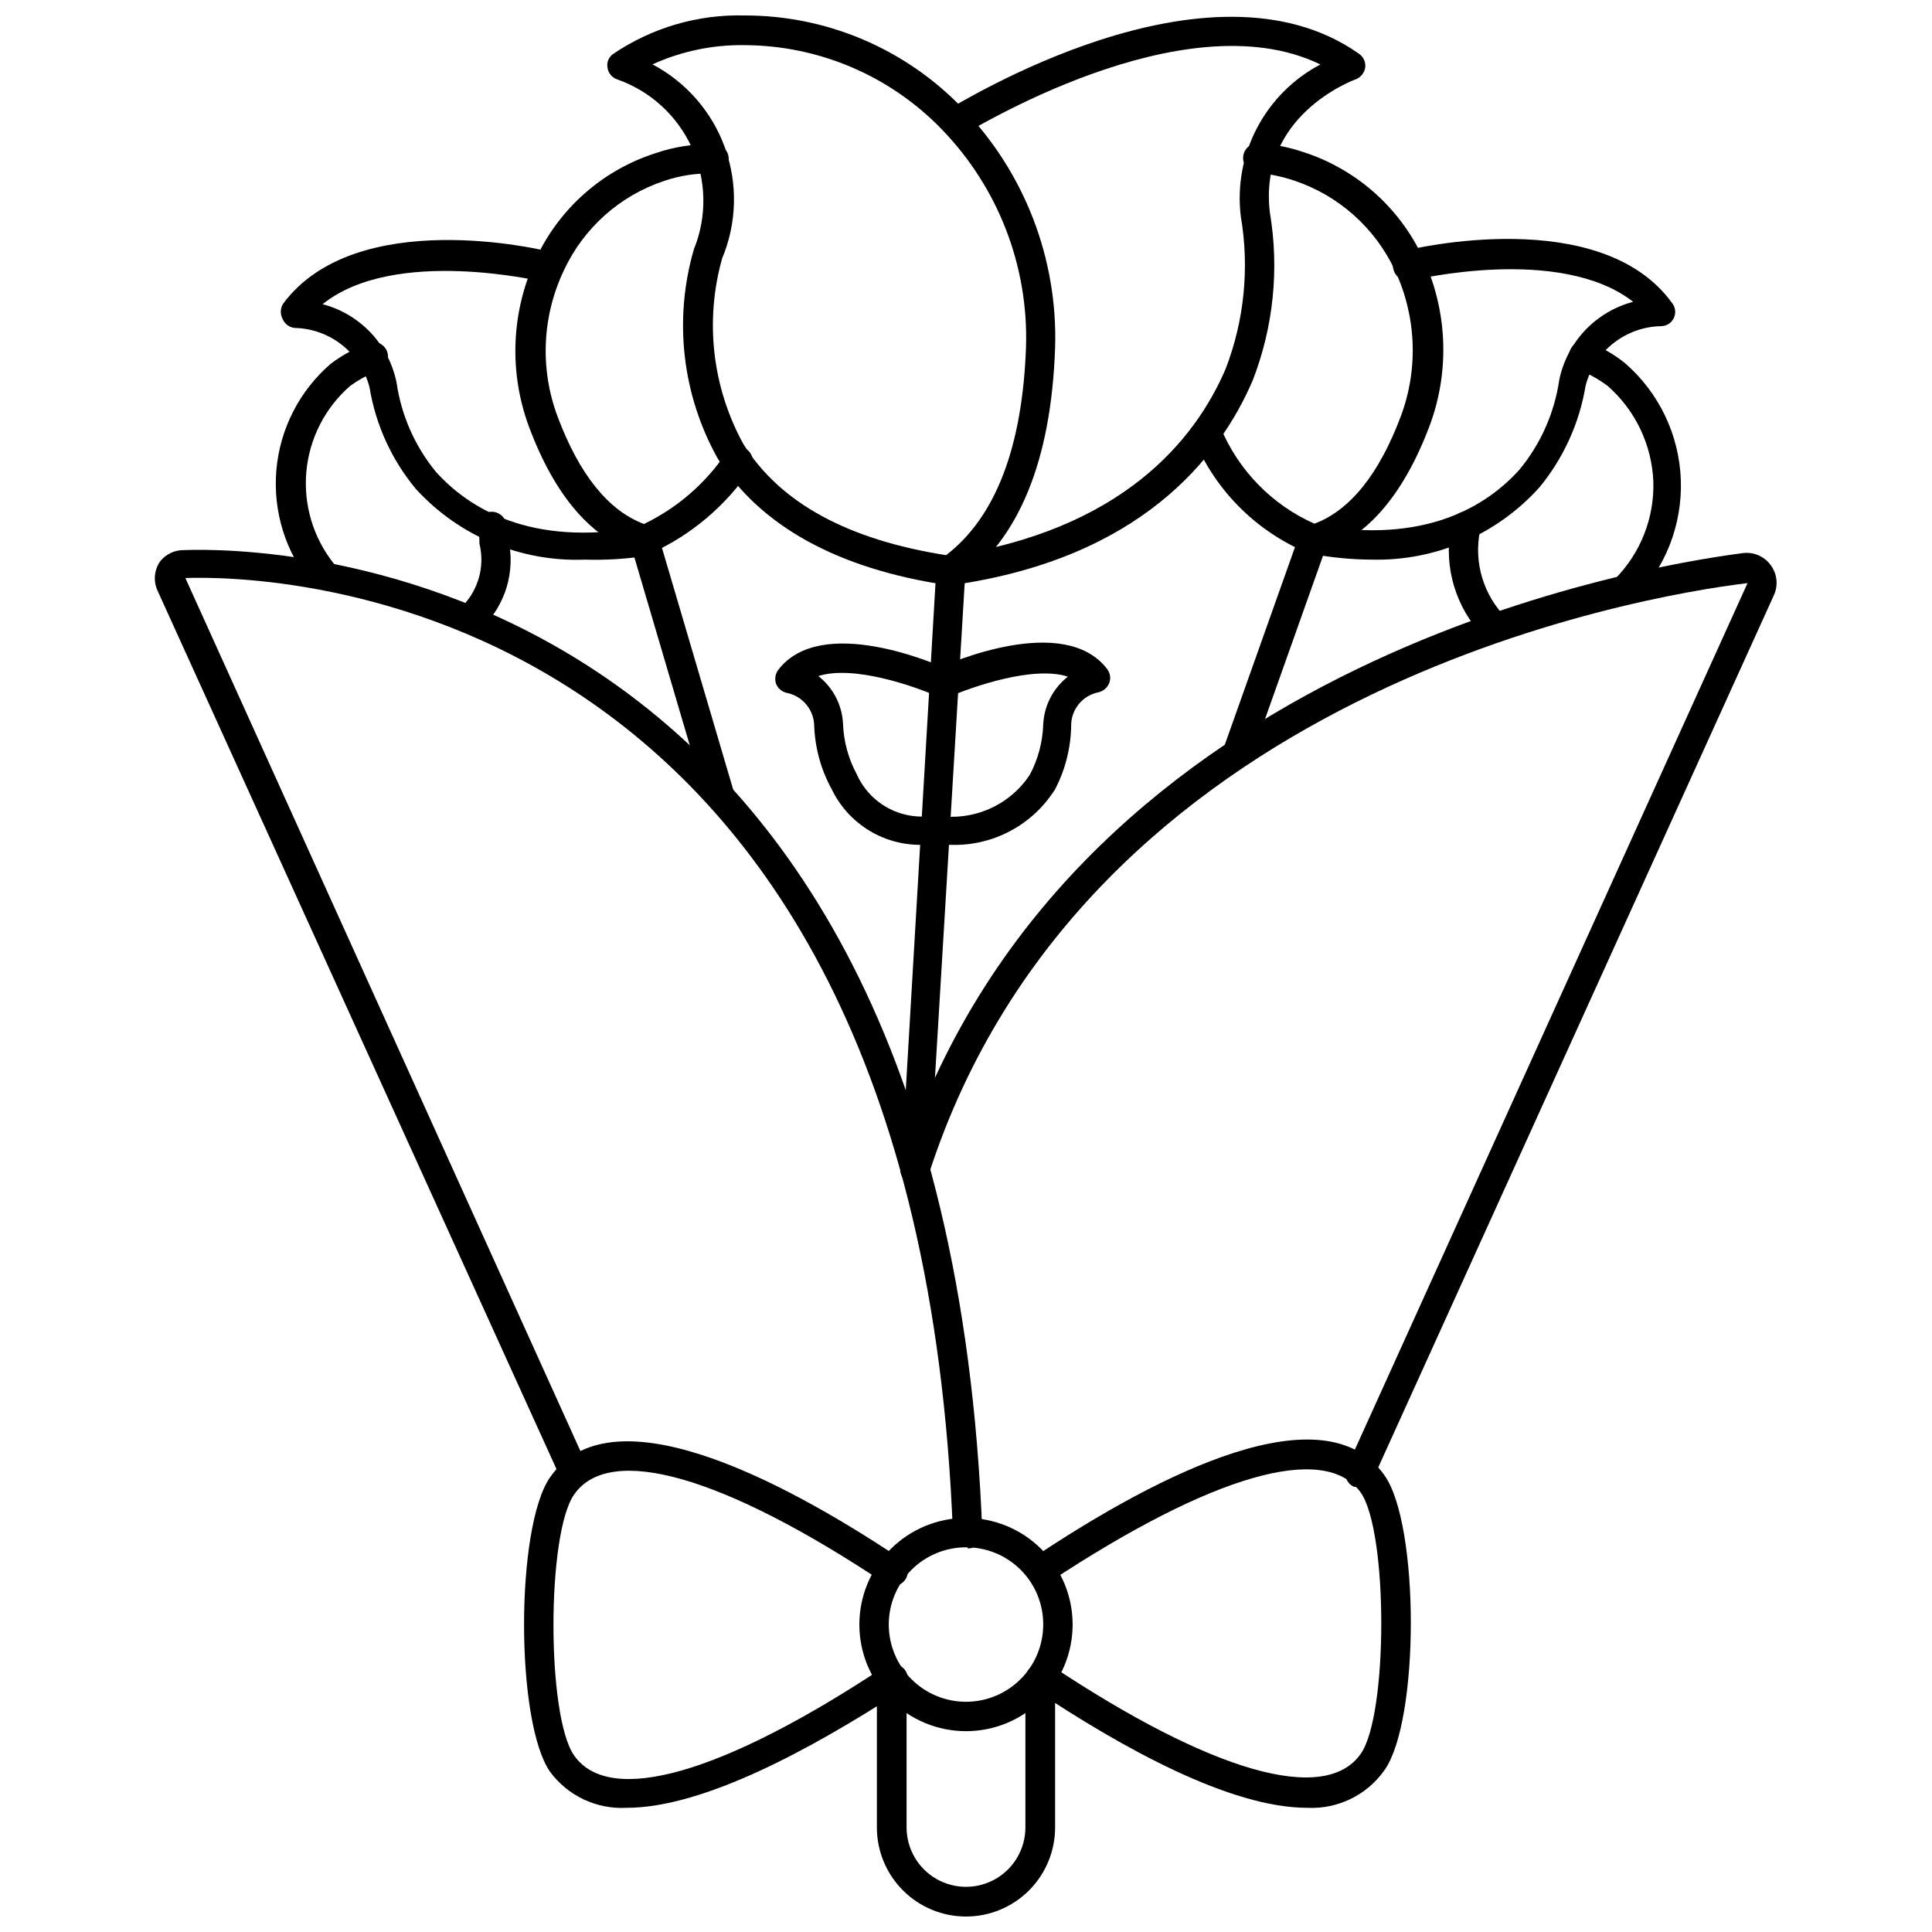 <?xml version="1.0" encoding="UTF-8"?>
<!-- Uploaded to: SVG Repo, www.svgrepo.com, Generator: SVG Repo Mixer Tools -->
<svg width="800px" height="800px" version="1.1" viewBox="144 144 512 512" xmlns="http://www.w3.org/2000/svg">
 <defs>
  <clipPath id="c">
   <path d="m391 148.09h115v151.91h-115z"/>
  </clipPath>
  <clipPath id="b">
   <path d="m304 148.09h120v151.91h-120z"/>
  </clipPath>
  <clipPath id="a">
   <path d="m376 584h48v67.902h-48z"/>
  </clipPath>
 </defs>
 <path d="m504.38 538c-0.52 0.102-1.055 0.102-1.574 0-0.945-0.414-1.68-1.191-2.039-2.156-0.355-0.965-0.301-2.035 0.148-2.961l106.2-234.35c-29.207 3.465-175.62 28.734-216.95 156.57-0.652 2.043-2.84 3.172-4.883 2.519-2.043-0.652-3.172-2.836-2.519-4.879 42.824-132.33 193.34-158.31 223.09-162.16 2.816-0.371 5.613 0.801 7.32 3.07 1.738 2.246 2.129 5.254 1.023 7.871l-106.27 234.27c-0.633 1.383-2.027 2.25-3.543 2.207z"/>
 <path d="m400.39 554.05c-2.082-0.039-3.773-1.699-3.856-3.777-9.605-252.61-183.66-253.8-203.41-253.09l106.51 235.38v-0.004c0.836 1.957-0.035 4.223-1.965 5.117-0.941 0.422-2.008 0.453-2.973 0.082-0.961-0.367-1.734-1.105-2.144-2.051l-106.75-235.06c-1.215-2.547-0.977-5.551 0.629-7.871 1.535-1.945 3.898-3.055 6.379-2.992 20.547-0.789 201.6 0.551 211.52 260.56v0.004c0.043 1.035-0.336 2.047-1.047 2.801s-1.695 1.191-2.731 1.211z"/>
 <g clip-path="url(#c)">
  <path d="m395.67 299.08c-1.93 0.02-3.582-1.391-3.856-3.305-0.281-2.109 1.199-4.043 3.305-4.332 46.207-6.848 65.574-30.781 73.684-49.672 4.961-12.879 6.348-26.859 4.016-40.461-0.969-8.051 0.527-16.207 4.297-23.391 3.766-7.184 9.625-13.055 16.797-16.836-36.602-17.789-93.91 18.5-94.621 18.5-1.805 1.152-4.199 0.625-5.352-1.18-1.152-1.805-0.625-4.203 1.18-5.356 2.836-1.336 68.961-43.059 109.03-14.797 1.18 0.805 1.816 2.199 1.652 3.621-0.211 1.426-1.172 2.625-2.516 3.148-1.102 0.395-25.898 9.762-22.75 35.344 2.512 14.969 0.934 30.336-4.566 44.477-8.895 20.703-29.992 47.23-79.742 54.238z"/>
 </g>
 <g clip-path="url(#b)">
  <path d="m395.67 299.08h-0.551c-29.207-4.328-49.672-15.742-60.852-33.457v0.004c-9.5-16.922-11.797-36.949-6.375-55.578 3.519-8.656 3.328-18.379-0.527-26.891s-11.035-15.07-19.859-18.137c-1.367-0.492-2.34-1.711-2.519-3.148-0.238-1.414 0.379-2.832 1.574-3.621 10.23-6.922 22.367-10.473 34.715-10.156 21.844-0.043 42.75 8.863 57.859 24.641 16.375 16.957 25.203 39.809 24.48 63.367-1.023 29.992-9.605 50.934-25.586 62.27h0.004c-0.695 0.473-1.52 0.719-2.363 0.707zm-78.719-138c8.934 4.723 15.781 12.613 19.188 22.125 3.41 9.516 3.137 19.957-0.766 29.281-4.637 16.473-2.629 34.109 5.586 49.121 9.762 15.742 27.789 25.426 53.766 29.52 13.145-10.078 20.23-28.734 21.176-55.105 0.695-21.457-7.344-42.277-22.277-57.699-13.707-14.227-32.594-22.289-52.348-22.359-8.414-0.125-16.75 1.625-24.402 5.117z"/>
 </g>
 <path d="m386.46 457.46c-1.023-0.062-1.98-0.527-2.66-1.297-0.68-0.766-1.023-1.773-0.961-2.797l9.289-158.39c0.062-1.023 0.527-1.98 1.297-2.66 0.766-0.68 1.773-1.023 2.797-0.961s1.98 0.527 2.66 1.297c0.68 0.766 1.027 1.773 0.961 2.797l-9.523 158.39c-0.125 2.035-1.816 3.625-3.859 3.621z"/>
 <path d="m507.69 292.31c-5.469-0.02-10.922-0.547-16.293-1.574-1.027-0.152-1.945-0.719-2.539-1.566-0.598-0.848-0.816-1.906-0.613-2.922 0.176-1.012 0.746-1.918 1.59-2.508 0.84-0.594 1.887-0.82 2.898-0.641 29.047 5.273 45.422-5.117 54.004-14.719 5.574-6.773 9.195-14.938 10.469-23.617 0.996-4.949 3.363-9.523 6.828-13.195s7.891-6.301 12.773-7.586c-19.367-15.113-58.016-5.824-58.727-5.668-2.172 0.5-4.34-0.855-4.84-3.031-0.5-2.172 0.855-4.34 3.031-4.84 2.125-0.551 51.875-12.359 70.848 13.855 0.914 1.137 1.086 2.703 0.445 4.016-0.637 1.312-1.977 2.141-3.438 2.121-4.578 0.109-9 1.703-12.59 4.543-3.594 2.84-6.164 6.773-7.328 11.203-1.625 9.891-5.836 19.176-12.199 26.922-11.266 12.559-27.453 19.574-44.32 19.207z"/>
 <path d="m492.02 290.81c-0.598-0.016-1.188-0.152-1.734-0.391-13.734-5.816-24.582-16.867-30.148-30.703-0.672-2.019 0.418-4.207 2.441-4.879 2.019-0.676 4.207 0.418 4.879 2.438 4.723 11.375 13.625 20.504 24.875 25.508 9.445-3.543 17.16-13.145 22.906-28.496h0.004c4.711-12.629 4.113-26.629-1.652-38.812-5.285-11.168-14.895-19.695-26.609-23.613-3.188-1.074-6.488-1.762-9.84-2.047-2.176-0.133-3.832-2-3.699-4.172 0.129-2.176 1.996-3.832 4.172-3.699 4.019 0.277 7.988 1.07 11.809 2.359 13.852 4.484 25.242 14.48 31.488 27.633 6.688 14.074 7.398 30.262 1.965 44.867-7.008 18.578-16.848 29.914-29.363 33.691z"/>
 <path d="m540.12 314.11c-1.16 0.004-2.258-0.52-2.992-1.414-7.305-7.617-10.523-18.27-8.66-28.656v-0.867c0.211-2.144 2.106-3.723 4.254-3.539 1.023 0.098 1.965 0.602 2.617 1.402 0.648 0.797 0.953 1.824 0.844 2.848v0.945c-1.625 8.312 0.969 16.887 6.93 22.906 1.355 1.676 1.109 4.137-0.551 5.512-0.695 0.551-1.555 0.855-2.441 0.863z"/>
 <path d="m574.6 304.2c-1.027-0.008-2.008-0.402-2.758-1.102-1.5-1.531-1.5-3.981 0-5.512 6.871-6.867 10.602-16.266 10.312-25.977-0.402-9.754-4.781-18.914-12.121-25.348-1.957-1.461-4.07-2.703-6.297-3.699l-1.574-0.707v-0.004c-1.98-0.867-2.879-3.176-2.008-5.152 0.867-1.98 3.176-2.879 5.156-2.008l1.418 0.707h-0.004c2.816 1.262 5.461 2.875 7.875 4.801 9.043 7.824 14.422 19.059 14.84 31.008 0.418 11.949-4.16 23.535-12.637 31.969-0.605 0.57-1.379 0.93-2.203 1.023z"/>
 <path d="m268.69 311.83c-0.898-0.008-1.766-0.344-2.438-0.945-0.797-0.645-1.301-1.582-1.402-2.602-0.105-1.02 0.203-2.035 0.852-2.828 2.391-2.141 4.148-4.891 5.094-7.957 0.941-3.066 1.031-6.328 0.258-9.441 0-1.34 0-2.676-0.551-4.172-0.109-1.023 0.195-2.051 0.844-2.848 0.652-0.801 1.594-1.305 2.621-1.402 2.148-0.184 4.043 1.395 4.25 3.539 0 1.258 0 2.519 0.473 3.621 1.965 8.559-0.691 17.52-7.008 23.617-0.758 0.867-1.84 1.379-2.992 1.418z"/>
 <path d="m229.57 300.26c-1.172-0.02-2.273-0.57-2.992-1.496-6.93-8.465-10.277-19.297-9.336-30.191 0.941-10.895 6.098-20.992 14.375-28.141 2.629-2.004 5.516-3.644 8.578-4.883l1.102-0.551c1.938-0.91 4.246-0.082 5.156 1.852 0.914 1.934 0.086 4.242-1.848 5.156l-1.18 0.551c-2.34 0.973-4.559 2.215-6.613 3.699-6.668 5.801-10.832 13.957-11.625 22.762-0.793 8.801 1.848 17.57 7.375 24.469 1.355 1.68 1.109 4.137-0.555 5.512-0.637 0.695-1.504 1.141-2.438 1.262z"/>
 <path d="m471.95 347.26h-1.34c-1.969-0.773-3.004-2.945-2.359-4.961l20.074-56.52c0.715-2.023 2.938-3.082 4.957-2.363 2.023 0.719 3.078 2.938 2.363 4.961l-20.074 56.52c-0.594 1.469-2.039 2.41-3.621 2.363z"/>
 <path d="m314.66 290.81h-1.102c-12.516-3.777-22.434-15.113-29.363-33.691-5.43-14.609-4.719-30.793 1.969-44.871 6.227-13.168 17.625-23.172 31.488-27.629 5.059-1.754 10.395-2.555 15.746-2.363 1.031 0.02 2.008 0.461 2.707 1.219 0.699 0.758 1.055 1.77 0.992 2.797-0.02 1.031-0.461 2.008-1.219 2.707-0.758 0.699-1.77 1.059-2.797 0.992-4.438-0.125-8.863 0.543-13.066 1.969-11.711 3.894-21.305 12.434-26.531 23.617-5.828 12.16-6.453 26.176-1.73 38.809 5.746 15.352 13.461 24.953 22.906 28.496 8.734-4.207 16.199-10.645 21.648-18.656 1.133-1.828 3.527-2.391 5.356-1.262 1.824 1.133 2.391 3.527 1.258 5.356-6.516 9.652-15.555 17.332-26.133 22.199-0.676 0.27-1.402 0.375-2.129 0.312z"/>
 <path d="m299 292.31c-16.961 0.656-33.348-6.199-44.793-18.734-6.418-7.719-10.66-17.016-12.277-26.922-1.137-4.43-3.688-8.367-7.269-11.211-3.582-2.844-7.996-4.438-12.57-4.535-1.383-0.137-2.586-1.008-3.148-2.281-0.699-1.246-0.699-2.769 0-4.016 19.285-26.293 69.117-14.406 70.848-13.855 2.176 0.523 3.516 2.707 2.992 4.883-0.52 2.172-2.707 3.512-4.879 2.992-0.395 0-39.359-9.367-58.41 5.984v-0.004c4.883 1.285 9.309 3.914 12.773 7.586 3.465 3.676 5.828 8.246 6.828 13.195 1.25 8.672 4.844 16.836 10.391 23.617 8.66 9.605 25.031 19.996 54.082 14.719l-0.004 0.004c1.016-0.184 2.059 0.047 2.902 0.637 0.84 0.59 1.414 1.496 1.586 2.512 0.207 1.016-0.016 2.07-0.609 2.918-0.598 0.848-1.516 1.414-2.539 1.566-5.262 0.793-10.582 1.105-15.902 0.945z"/>
 <path d="m334.58 358.2c-1.73-0.012-3.242-1.168-3.699-2.836l-19.84-67.305c-0.613-2.062 0.543-4.238 2.598-4.883 0.992-0.289 2.059-0.168 2.965 0.336 0.902 0.5 1.562 1.348 1.84 2.344l19.836 67.305c0.617 2.062-0.543 4.238-2.598 4.879z"/>
 <path d="m490.45 623.09c-20.387 0-48.887-15.742-72.5-31.488l-0.004 0.004c-1.781-1.176-2.273-3.574-1.102-5.356 1.176-1.781 3.57-2.273 5.356-1.102 42.902 28.574 72.973 37.156 82.422 23.617 7.242-10.312 7.242-58.805 0-69.195-9.445-13.383-39.359-4.801-82.422 23.617-0.859 0.562-1.902 0.762-2.906 0.555-1.004-0.207-1.883-0.801-2.449-1.66-1.172-1.781-0.68-4.176 1.102-5.352 33.613-22.434 77.145-44.32 92.969-21.727 9.289 13.145 9.289 64.945 0 78.09-4.656 6.621-12.383 10.395-20.465 9.996z"/>
 <path d="m310.02 623.09c-7.914 0.422-15.512-3.156-20.23-9.523-9.211-13.145-9.211-64.945 0-78.09 15.742-22.594 59.434-0.707 93.047 21.727 1.785 1.172 2.277 3.57 1.105 5.352-1.176 1.785-3.574 2.277-5.356 1.102-42.902-28.574-72.973-37.156-82.422-23.617-7.32 10.391-7.32 58.883 0 69.195 9.445 13.461 39.359 4.879 82.34-23.617l0.004 0.004c1.805-1.188 4.231-0.695 5.434 1.102 0.562 0.855 0.766 1.902 0.559 2.906s-0.805 1.883-1.664 2.445c-23.93 15.508-52.426 31.016-72.816 31.016z"/>
 <path d="m400 602.78c-7.496 0-14.684-2.977-19.984-8.277-5.301-5.301-8.277-12.488-8.277-19.984 0-7.492 2.977-14.68 8.277-19.98 5.301-5.301 12.488-8.277 19.984-8.277 7.492 0 14.684 2.977 19.98 8.277 5.301 5.301 8.277 12.488 8.277 19.98 0 7.496-2.977 14.684-8.277 19.984-5.297 5.301-12.488 8.277-19.98 8.277zm0-48.727c-5.43 0-10.637 2.156-14.473 5.992-3.84 3.84-5.996 9.047-5.996 14.473 0 5.43 2.156 10.637 5.996 14.473 3.836 3.84 9.043 5.996 14.473 5.996 5.426 0 10.633-2.156 14.473-5.996 3.836-3.836 5.992-9.043 5.992-14.473 0.023-5.434-2.129-10.652-5.969-14.492-3.844-3.844-9.062-5.996-14.496-5.973z"/>
 <g clip-path="url(#a)">
  <path d="m400 651.9c-6.266 0-12.273-2.488-16.699-6.918-4.43-4.426-6.918-10.434-6.918-16.695v-39.363c0-2.172 1.762-3.934 3.938-3.934 2.172 0 3.934 1.762 3.934 3.934v39.363c0 5.621 3 10.82 7.871 13.633s10.875 2.812 15.746 0 7.871-8.012 7.871-13.633v-39.363c0-2.172 1.762-3.934 3.938-3.934 2.172 0 3.934 1.762 3.934 3.934v39.363c0 6.262-2.488 12.27-6.914 16.695-4.43 4.43-10.438 6.918-16.699 6.918z"/>
 </g>
 <path d="m395.51 367.88h-3.699c-1.023-0.078-1.977-0.562-2.641-1.348-0.664-0.781-0.988-1.801-0.902-2.824 0.059-1.031 0.539-1.996 1.328-2.664 0.785-0.668 1.816-0.984 2.844-0.875 4.691 0.723 9.492 0.082 13.832-1.844 4.34-1.926 8.039-5.059 10.648-9.023 2.18-4.106 3.391-8.656 3.543-13.301 0.227-4.977 2.613-9.605 6.535-12.676-9.055-2.992-25.348 2.676-31.488 5.352v0.004c-2.043 0.934-4.457 0.035-5.394-2.008-0.934-2.043-0.035-4.457 2.008-5.394 3.387-1.574 33.852-14.879 45.266 0 0.84 1.074 1.047 2.512 0.551 3.781-0.527 1.262-1.648 2.176-2.992 2.438-4.121 0.887-7.066 4.523-7.082 8.738-0.074 5.898-1.531 11.695-4.254 16.926-2.961 4.723-7.125 8.57-12.062 11.156-4.938 2.59-10.473 3.816-16.039 3.562z"/>
 <path d="m388.82 367.88c-5.059 0.184-10.059-1.113-14.395-3.727-4.332-2.613-7.809-6.434-10.008-10.992-2.832-5.152-4.422-10.895-4.644-16.77-0.047-4.203-2.981-7.82-7.086-8.734-1.332-0.234-2.457-1.121-2.992-2.363-0.465-1.273-0.258-2.691 0.551-3.777 11.414-14.879 41.879-1.574 45.266 0 0.941 0.414 1.68 1.188 2.051 2.148 0.371 0.961 0.34 2.027-0.082 2.969-0.414 0.941-1.191 1.676-2.156 2.035-0.965 0.355-2.035 0.305-2.961-0.148-6.062-2.676-22.277-8.344-31.488-5.352 3.922 3.07 6.309 7.699 6.535 12.672 0.172 4.656 1.41 9.207 3.621 13.305 1.742 3.949 4.789 7.18 8.629 9.156 3.84 1.977 8.238 2.582 12.465 1.707 1.031-0.109 2.059 0.207 2.848 0.879 0.789 0.668 1.266 1.633 1.324 2.664 0.09 1.023-0.234 2.039-0.902 2.824-0.664 0.781-1.613 1.27-2.637 1.348z"/>
</svg>